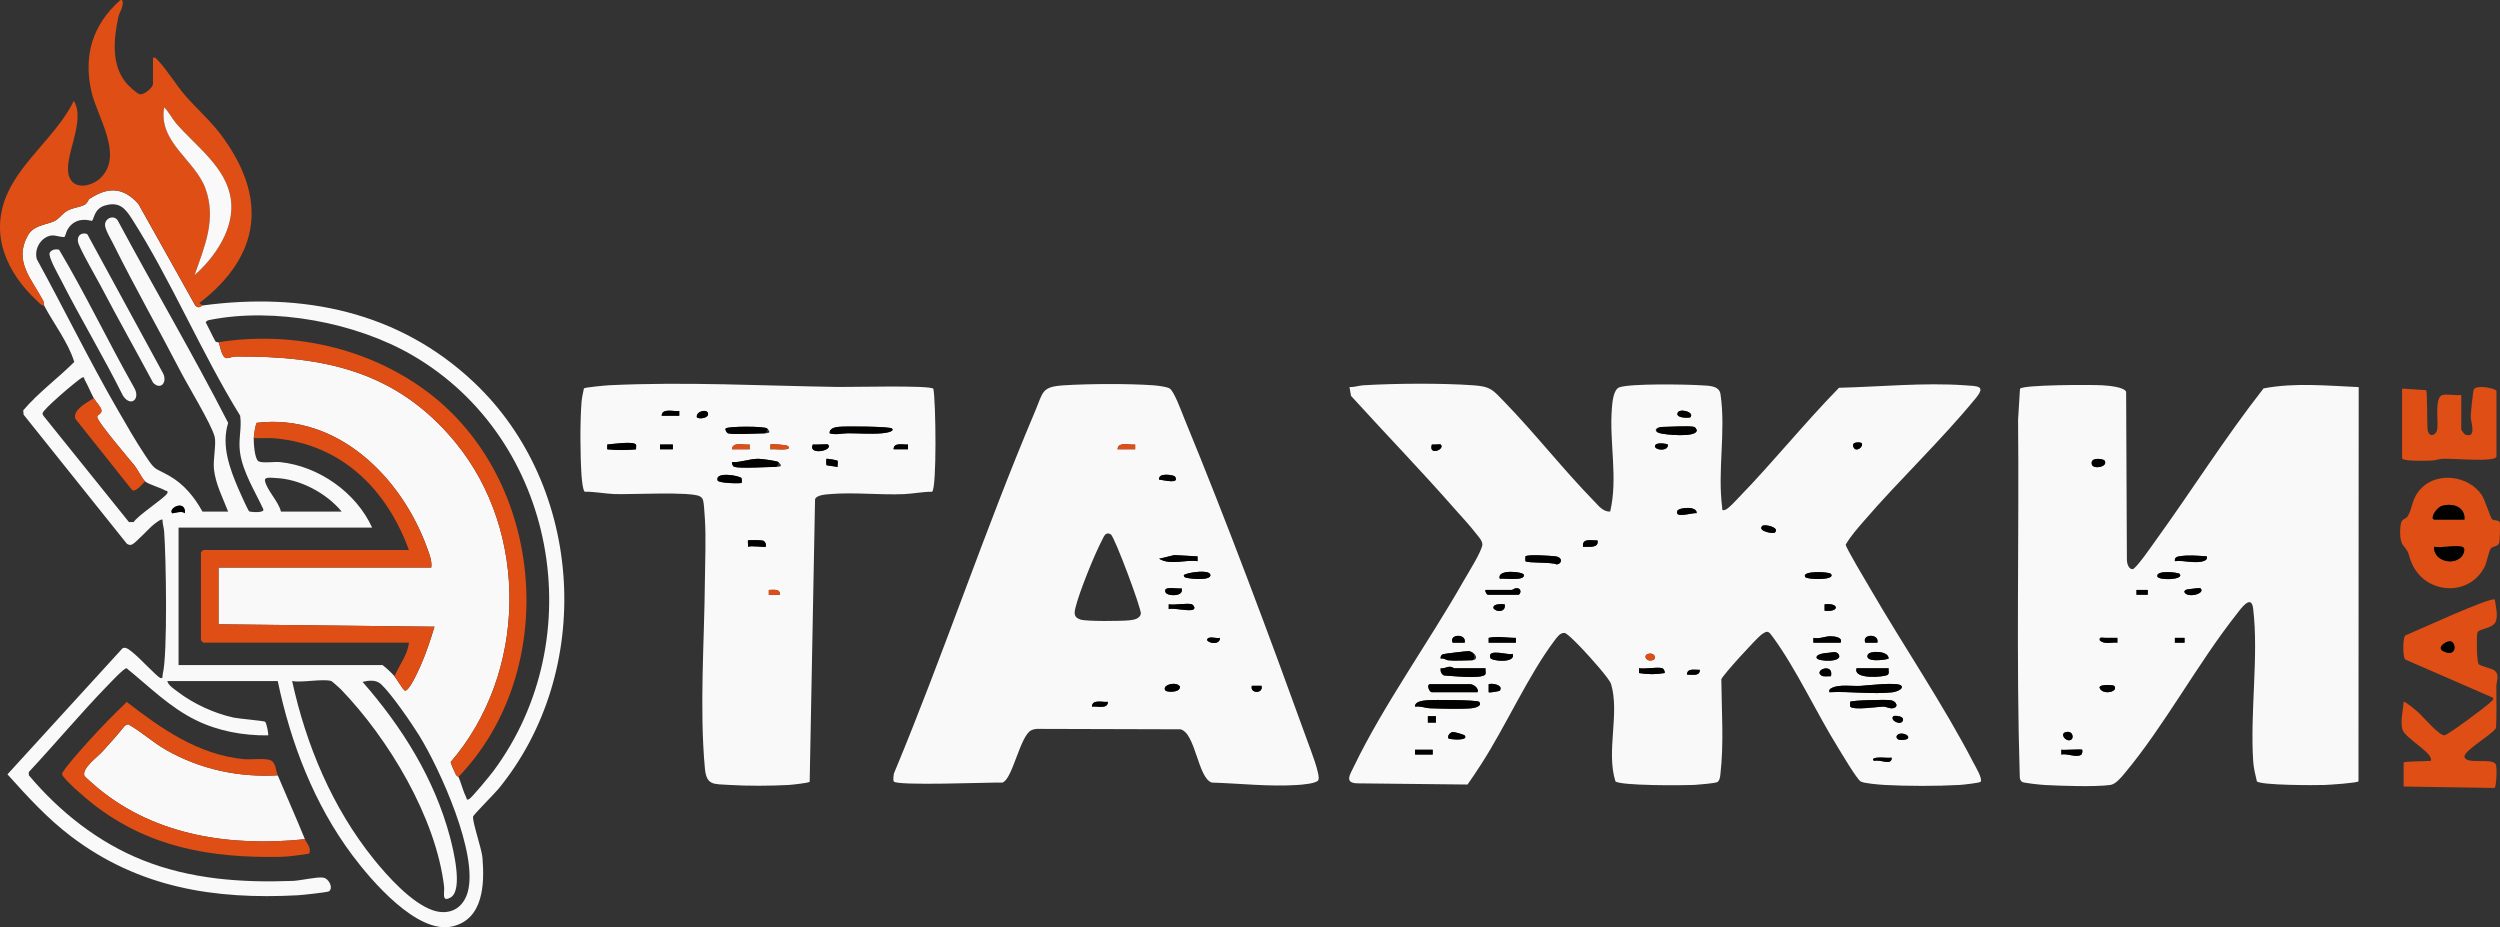 <?xml version="1.0" encoding="UTF-8"?>
<svg id="_Слой_1" xmlns="http://www.w3.org/2000/svg" version="1.1" xmlns:xlink="http://www.w3.org/1999/xlink" viewBox="0 0 9218.5 3419.1">
  <rect x="0" y="0" width="9218.5" height="3419.1" fill="#333333" stroke="none"/>
  <!-- Generator: Adobe Illustrator 29.3.1, SVG Export Plug-In . SVG Version: 2.1.0 Build 151)  -->
  <defs>
    <style>
      .st0 {
        fill: #f9f9f9;
      }

      .st1 {
        fill: #df4e14;
      }

      .st2 {
        fill: #010100;
      }
    </style>
  </defs>
  <path class="st0" d="M5937.4,1886.4c29.2-124.9-3.7-253.5,6.2-379.9,1.7-21.8,5.2-70.3,27.8-78.3,40.8-14.5,246.2-11,299.7-7.5,29.7,2,68.3.2,73.1,33,20.3,138.7-11.7,280.3,6.2,418.2,1,7.5-2.8,10.9,9,8.8,12.6-2.3,42.3-36.1,53.1-47.2,126.7-130.5,241.3-273.5,368.7-403.6,150.1-3.6,313.6-19.8,463.2-9.2,49.3,3.5,79,1.1,41.1,47.5-127.6,155.9-280.9,300-413.1,453.6-23.5,27.3-48.3,55-66.5,86.4-.9,9.5,79.7,143.8,92.1,165.1,122.1,210.5,268.8,426.1,379.5,640.3,6.9,13.3,34,57.8,25.9,69.1-3,4.2-64.9,11-76.8,11.7-82.8,4.7-194.9,4.6-277.8,0-17.7-1-76.3-5.7-87.6-12.7-15-9.4-71.1-104.8-85-127.2-78.1-125.8-153.3-288.5-238.1-404.4-16.7-22.8-19.3-27.1-43.1-9.9-17.7,12.8-143,149.8-147.8,164.6,1,115.2,9.9,235.7-3.4,350.4-1.1,9.9-2.9,25-12.3,29.1-9.4,4.1-68.6,9.2-84,10.1-38.8,2-274.1,3.4-290.8-13.4-34.8-111,16.3-249.3-15.9-358.3-6.1-20.6-80.5-102.6-100.4-123.6-11.7-12.4-60-64-71.2-65.1-16.2-1.6-28.1,16.1-37,27.9-96.4,127.7-179.8,315.5-269.9,455.2-16.5,25.6-33.3,51-50.9,75.8l-403.1-4.3c-53,0-30.7-31.6-15.5-63.1,107.6-223.4,277.9-461.3,403.1-681.6,15-26.3,70.6-114.4,70.2-136.8-.3-14-15.2-29.1-24.2-40.8-22.5-29.4-54.3-63-79.4-91.6-123.7-140.9-254.9-276.4-380.8-415l-5.6-32.7c17.1,1.6,33.1-5.1,49.9-6.2,116.1-7.2,292-8.3,407.5,0,63.7,4.6,70.5,16.5,111.9,59.1,115,118.3,217.7,250.4,333,368.5,16,16.4,33.1,39.5,58.9,38ZM6232.5,1538.9c19-19.1-42.6-36.2-47.1-14.6-4,19.2,45.2,16.5,47.1,14.6ZM6247.3,1574.3c-18.2-5.2-92.2,0-118,0s-32.7,15.9-10.7,22.5c22,6.7,132.5,16.6,137.5-7.9,1.7-5.1-5.7-13.7-8.8-14.6ZM6149.9,1639.1c-2.4-2.5-50.4-11.5-47.1,8.7,7.1,14.4,50.2,15,47.1-8.7ZM6863.6,1633.2c-1.6-1.6-37.6-7.3-29.4,14.6,8.9,23.6,41.3-2.7,29.4-14.6ZM5312.3,1639.1c-2-1.9-25.4,1.3-32.4,0-13.8,43.6,50.6,17.6,32.4,0ZM6256.1,1892.4c2.7-27.7-65.4-21.2-70.7-8.8-13,30.2,57,5.3,70.7,8.8ZM6545.1,1963.2c18.7-18.4-38.9-32.1-47.2-23.5-18.2,18.7,40.4,30.2,47.2,23.5ZM5890.4,1992.7c-20.6,1.4-57.8-10.3-53.1,23.5,20.5-.8,59.7,6.3,53.1-23.5ZM5624.9,2069.2c7.5,7.9,96.9,2.6,115.1,12,20.5-2,23.3-26.9-5.6-29.9-16.7-1.8-102.7-7.9-109.4.4-.6.7-.6,16.9,0,17.5ZM5530.6,2134.1c14.9-3,93.6,9.9,88.4-14.6-2.5-11.7-101.6-22.1-88.4,14.6ZM6751.6,2116.5c-6.9-9.2-112.7-12.6-94.3,11.7,6.9,9.2,112.7,12.6,94.3-11.7ZM5477.5,2175.3c-2.5,5,5,17.7,8.8,17.7h112.1c7.2,0,14-19.1-.5-23.4-11.3-3.4-19.8,5.7-23.1,5.7h-97.3ZM5548.3,2228.4c-10.6-1.1-44.9-3.1-41.2,14.6,13.9,17.1,47.1,12.4,41.2-14.6ZM6728,2251.9c55.3,6.5,55-30,0-23.5v23.5ZM5400.8,2369.8c8.2-34.6-59.3-32.6-44.2,0h44.2ZM5489.3,2369.8h100.3v-17.7c-35.1.3-65.2-7.5-100.3,0v17.7ZM6686.7,2369.8h100.3c8.8-19.6-21-23.6-38.4-23.6-18.2,0-41,11-61.9,5.9v17.7ZM6922.6,2369.8c8.2-34.6-59.3-32.6-44.2,0h44.2ZM5338.9,2434.6c26.2,3,60.9,0,88.5,0s15.1-30.5-12.5-33.6c-4.6-.5-88.2,9.6-92.7,11-7.8,2.4-11.4,8.7-9.8,16.7,10.1-3.5,20.3,5.2,26.5,5.9ZM5577.8,2411.1c-14.9,6.7-94.2-22.4-82.5,14.6,4,12.7,95.6,20.8,82.5-14.6ZM6744.6,2406.9c-9.1.5-49.3,3.3-46,18.8,3,14.4,103.9,18.1,79.8-14.9-9.7-10.3-22.5-4.6-33.8-4ZM6963.9,2428.7c1.9-29.5-69.8-30.6-76.6-14.6-12.4,29.2,61.2,20.2,76.6,14.6ZM6076.6,2411.4c-18.2,5.6-6.7,30.2,17,22.9,18.2-5.6,6.7-30.2-17-22.9ZM5477.5,2464.1h-115c-1.8,0-8.1-5.6-16.8-5.6-9.8,0-22,8-33.3,5.6-1.5,11.6,1.8,20.4,11.9,26.4,25,1.3,140.2,14.2,152.5-3.7,3.2-4.6-.2-16.1.8-22.8ZM6129.3,2464.1c-19.9-5.7-62.4,4.1-85.5,0v17.7c33.5,5.4,60.8,5.5,94.3,0,1.9-6.3-3.9-16.2-8.8-17.6ZM6751.6,2493.5c10.7-51.1-64.9-22.8-35.5-2.8,8.6,5.9,25.1,2.1,35.5,2.8ZM6963.9,2464.1h-118c-13.6,43,103.2,32.3,114.5,24.2,7.2-5.2,2.4-16.5,3.5-24.2ZM6267.9,2470c-17.4.8-47.5-7.6-47.1,17.6,17.4-.8,47.5,7.6,47.1-17.6ZM5448,2552.5c6.7-14.6-15.7-29.5-26.5-29.5h-147.5c-15.7,0-3.5,29.5,5.9,29.5h168.1ZM5530.6,2546.5c13.7-21.1-28.7-28.5-41.3-23.5v29.5c2.7,2.7,39.8-3.7,41.3-6ZM7011.1,2529c-11-15.3-126.2-1.3-150.1.2-30.2,1.8-78.5-6.1-105,7.1-8,4-12.2,6.2-10.3,16.2,74.6-4,159.4,8.6,233.1.2,8-.9,41.9-10.2,32.3-23.6ZM5453.9,2587.9c-6.6-7.1-169.2-8.1-191.6-5.8-14.4,1.5-46.2,3.9-44.3,23.5,19.1-3.1,37.1,5.5,55.7,6.1,41.7,1.4,114.3,3.4,153.7-.2,12.9-1.2,39.9-9.3,26.5-23.6ZM6822.4,2605.4c11.7,14.3,100.6.8,120.9,0,11.3-.4,23.3,7.7,35.2,6.2,24.1-3.1,15.1-25.6-5.9-29.6-16.1-3.1-144.9,0-150.3,5.8-.6.6-.5,16.9,0,17.5ZM5294.7,2640.9h-29.5v23.5h29.5v-23.5ZM6981.7,2640.9c-15.4,15.4,29.9,37.3,35.3,14.6,3.9-16.2-32.3-17.7-35.3-14.6ZM5400.8,2711.7c-1.6-2.1-36.9-13.2-44.1-12.2-13,1.9-20.9,18-14.9,23.9,2.5,2.4,75.5,10.5,59-11.7ZM7034.7,2723.3c10.7-14.1-32.6-28.1-41.2-8.7-2.5,21.3,37.5,13.6,41.2,8.7ZM5282.9,2764.6h-64.9v17.6h64.9v-17.6ZM6975.7,2794.1c-17.9,1.5-38.7-2.3-56.1,0-8.6,1.1-18.4,4.6-8.7,11.8,21.9-7.5,64.2,19.5,64.8-11.7Z"/>
  <path class="st0" d="M746.9,1126.4c370.4-49.5,723.6,22.2,1000,282.7,408.7,385.2,446.1,1066.4,91.1,1499.8-13.6,16.6-91.6,95-93.4,101.6-4.4,16.3,31.6,118.7,34.4,152,8,95.4,4.4,227.3-111.5,253.7-129.6,29.5-299.3-170.3-368.6-263.1-140.5-188.2-226.8-412.7-274.8-641.8h-407c2.3,15.3,26.7,30.6,39.3,40.3,56.8,43.5,136.1,79.9,206.1,94.6,19.2,4,110,11.7,114.7,15,5.9,4.1,14,47.9,11.4,50.4-91.6,1.1-183.5-15.7-265.6-55.8-97.1-47.4-173.6-124.8-256.4-191.9-9.7,0-57,50.7-68,61.9-100.7,103.6-194.1,215.8-292.6,321.2l.4,11.8c113.2,134.5,254.7,246.8,419,312.6,176.8,70.8,365.4,84,554.8,76.8,28-1.1,88.6-15.7,111.5-12.1,22.2,3.5,38,39.2,21.3,50.5-5.6,3.8-99.7,13.8-115.1,14.6-308.2,16.5-585.2-28-834.3-215.9-87.8-66.2-162.9-148.4-236.1-230l424.4-464.9c13.8-7.7,32,11.5,43.9,21,18.2,14.5,83.2,83.4,94.6,88.2,11.9,5,8.1-8,9.6-13.8,18.7-71.5,12.2-435.8,5.3-525.6-1.1-14.9-6.3-28.9-6.2-43.9-4.3-4.5-27,13.6-32.3,17.8-17.5,13.8-65.9,67.5-80,73.7-7.4,3.3-12.9.9-19.1-2.9l-380.7-475.9-1.3-16c55.1-64.9,127.2-117.6,188.2-178.4-23.6-74.5-74.7-139-111.3-208-1.3-2.4.2-10.6-3.3-17.1-42.9-80.9-109.7-145.7-57.3-240.6,20.8-37.7,64.4-39.2,95.6-52.2,18.9-7.8,31.7-28.8,49.4-39.1,21.4-12.4,48.3-12.9,65.5-23,10.5-6.2,12.7-18.2,17.1-21.1,67.9-45.1,125.1-44.2,180.9,19l209.5,374.1c14.9,14.1,20.4.8,26.6,0ZM746.9,1886.6h94.4c-19.7-50.9-46.5-101.5-52.4-156.9-3.8-36.2,9.5-94,2.4-120.2-12.3-46-97.7-186-125.5-239.8-79.1-152.9-168.8-310.4-246.5-467.1-8.8-17.7-32.2-56.2-32.1-73.4.2-25.1,31.8-37.3,46.3-17.4,134,250,279,495.8,407.8,747.5-25.9,83,5.4,168,38.4,244.6,4.8,11,35.2,79.3,39.1,81.7s57.2,7.4,52.2-7.8c-30.4-65.8-75.3-136.1-85.9-208.9-7.2-49.4,7.2-88.4.5-136-142.6-230.8-254.5-499.2-399.5-726.4-25.1-39.4-47.4-64.1-99.4-48.6-39.4,11.7-39.6,49-47.2,56.1-2.7,2.5-36.5-14.2-70.1,9.4-25.1,17.6-28.1,47.2-30.4,49.2-5.8,5.1-35.1-5.9-48.1-4.4-39.6,4.7-66.1,50-55,87.7,100.8,183.9,193.2,373.6,298.1,555.2,29.8,51.6,65.4,114.1,100.3,166.5,40.4,60.6,31.7,44.2,88.8,76.3,54.3,30.5,93.8,78.5,123.6,132.8ZM1690.7,2864.8c9.8,22.7,16.8,52.3,28.2,75.1,2.1,4.1.6,11.4,10,7.4,10-4.3,79.1-88.7,90.5-104.1,363.4-489.5,233.9-1223.1-298.1-1532.9-208.2-121.2-510.4-178.1-747.7-130.6-7,1.4-10.9,2.4-15,8.8,12.3,22.7,22.9,46.9,35.3,69.5,2.9,5.3,11.6,3.5,11.9,4,5,7.9,10.5,53.6,27.4,58.3,7.3,2,23.1-5.5,34.3-5.6,327.2-2.4,594.5,52.9,811.1,315.7,274.4,332.9,264.1,853.5-16.6,1179.3-.8,4,14.6,37.1,18.2,45s10,9.2,10.3,10.1ZM345.8,1468.2c-11.4-21.3-21.8-46.9-34.1-69.1-2.9-5.3,2.2-9.9-9.3-6.8-22.3,13.7-145.5,118.5-145.5,131.8,0,3.1,1.4,6,2.9,8.6l315.7,392.4h17.5c14.7-24.6,117.5-90.9,123.9-106.4,4.1-9.9-4-8-7.5-10-18.6-11.1-62.4-22.8-75-34.1-8.9-7.9-28.2-45.3-38.8-58.4-19-23.4-140.3-164.8-137.3-179.4s16.9-12.2,15.9-23.3-22.3-33.6-28.6-45.3ZM935.6,1615.5c-.6,17.5,3.3,77.1,17.6,85.5,13.2,7.8,59.8.9,79.6,3,142.1,14.5,281,112.3,339.3,241.5h-713.7v506.8h752.1c14,10.6,33.1,28.4,44.2,41.3,6.7,7.7,32.2,51.5,38.4,53,15.5,3.9,51.8-78.5,58.8-94.4,20-45.3,35.7-93.9,50.2-141.3l-796.3-8.9v-209.2h784.5c3.1-25.2-6.6-47.6-14.8-70.6-93.6-261.1-330.4-498.8-628.5-463.1-4.7,3.4-11,46.9-11.4,56.4ZM1260.1,1886.6c-56.5-68.7-154.5-120.7-244.5-124-10.9-.4-40.8-5.6-38.7,9.1,5,33.6,51.6,79,59,114.9h224.1ZM682,1892.5c3-52.8-63.3-18.5-47.1,0,1.6,1.8,35.3-11.1,47.1,0ZM1221.7,2511.2c-32.1-9.3-107.2,6.9-144.5,0,51.9,237.2,148.3,467.3,301,656.9,51.3,63.7,139.9,162.1,218.3,188.6,59.4,20,110.4-5.6,127.9-66.3,40.5-140.1-102.2-454.5-178.7-578.3-28.7-46.4-103.2-154.8-140.8-189.4-18.8-17.2-44.6-13.7-68.2-8.5,145.6,166,265.8,357.7,322.8,573.2,11.7,44.3,49.3,195.6,1.6,222.2-34.2,19.1-21-19-23.6-41.1-30.5-254.6-204.6-544.4-381-727.2-3.8-4-32.6-29.4-34.8-30.1Z"/>
  <path class="st0" d="M8697.5,1427.6l-.8,1453.4c-5.4,6.2-105.9,12.8-125.1,13.5-33.9,1.3-234.6,1.6-249.6-13.4-5.4-22.7-11.8-48.8-13.4-72.1-12.4-181.4,20.8-391.1-.4-565.5-6.7-55.5-47.2,3.7-60.7,20.8-145,183.5-266.4,412.1-414,588.2-13.1,15.6-32.3,39.4-52.3,42-56.9,7.6-181.6,3.4-242.4,0-13.7-.8-77.3-7.1-82.9-11.5-4.9-3.8-7.3-9.4-8.1-15.5-13.7-439.5-2.2-880.2-6.3-1320.1l7-113.8c9.5-15.3,266.4-15.3,303.2-12.9,20.7,1.3,79.6,5.6,88.2,23.8l2.8,621.8c.5,11.5,6.3,32.6,20.7,32.6,12.2,0,72.3-87.7,84.5-104.6,134.5-186,257-381.2,398.8-562.1,114.9-22,234.6-9.8,350.8-4.8ZM7760.2,1698.1c-3.9-5.9-53.8-14.8-46.8,14.1,4.8,20.1,62.3,9.1,46.8-14.1ZM8137.7,2051.6c-33.3-2.5-69.9-5.7-103.2,0-10.1,1.7-16.5,6.4-14.7,17.6,33.6-4.4,76.1,11,107.9-1.2,8.1-3.1,11.7-7.6,10-16.4ZM8037.5,2116.5c-4.5-6-87.6-15.4-82.5,8.7,3.4,16,99.2,13.5,82.5-8.7ZM8114.1,2169.5c-2.5-2.4-23.9.9-30.7,1.7-7,.8-31.9,1-28.2,12.9,12.4,22.6,78.8,4.2,58.9-14.6ZM7919.5,2175.4h-41.4v17.6h41.4v-17.6ZM7807.5,2352.1c-14.7.3-29.6-.7-44.3,0-9.1.4-23.3-5.5-20.5,8.7,16.2,16.9,44.2,6.3,64.9,8.9v-17.6ZM8055.2,2352.1h-35.5v17.6h35.5v-17.6ZM7795.7,2529c-3-3.6-60.5-7.1-53,8.7,12.8,27,71,12.6,53-8.7ZM7616.1,2700.1c-20.4,6.3-.3,33.7,17.2,29.1,16.6-4.4,10.9-37.8-17.2-29.1ZM7677.7,2764.6c-2.7-2.8-64.9,1.9-76.7,0v17.6c20.9-5.3,56.6,13,73.2.5,5-3.7,5.1-16.5,3.5-18.1Z"/>
  <path class="st0" d="M3295.9,2881.7c-3.5-5.7-1.1-22.6.6-30.2,183.7-440.6,334.5-896.6,520.7-1336,29.8-70.3,22.7-89.5,105.8-94.7,94.5-5.9,236.8-6.6,330.8,0,14.1,1,48.4,5.2,59.2,11.6,16.5,9.9,44.8,88.3,54.1,110.9,158,383.7,313,799.4,454.3,1190.3,9.1,25.3,48.7,125.2,39.9,142.9-6.3,12.8-59.3,16.8-76.7,18-104.9,6.9-211.4-5.6-316.1-8.8-51.7-16.3-60-184-116-196.5l-524-1.5c-8.8-.4-16.7,1.3-24.8,4.7-41.9,17.9-69.5,181-107.3,193.3-47.2-1.3-390.1,12.9-400.6-4.1ZM4185.8,1639.1c-20.6,3.3-63.6-11.9-64.9,17.6h64.9s0-17.6,0-17.6ZM4332.8,1757.4c-3.5-5.7-63.7-16.6-58.5,11.3,16.2.8,76.5,18.1,58.5-11.3ZM4096.1,1970.4c-19.6-11.4-25.4,7.9-32.4,21.1-28.5,54.5-84.1,191.6-98.2,249.8-5.1,21.2-5.7,35.7,19.3,43.4,23.2,7.1,150.8,5.7,180.2,2.6,15.9-1.7,36.9-5.3,41.8-23.3,4.1-15.1-97.2-285.7-110.8-293.6ZM4415.8,2051.6l-85.6-4.7-56,13.5c42.3,25,94.8,2.4,141.5,8.9v-17.6ZM4368.6,2128.1c5.7,5.5,99.5,15.9,94.4-8.7-4.1-19.8-72-8.7-86.2-3.7-6.2,2.2-17.3,3.5-8.2,12.4ZM4356.8,2169.5c-15.7,3.5-70-11.1-58.9,14.7,6.6,15.3,69.9,16.6,58.9-14.7ZM4395.1,2228.4c-19.9-5.7-62.4,4.1-85.5,0v17.7c17.9-7.1,90.5,14.4,94.3-3,1.8-5.1-5.7-13.7-8.8-14.6ZM4498.3,2352.1c-10.1,4-47.4-9.9-47.1,8.7,11.9,14.7,48.1,15.2,47.1-8.7ZM4297.8,2546.5c5,6,54.2,8.9,53.1-14.6-13.4-21.7-69.6-5.3-53.1,14.6ZM4651.7,2528.9h-35.5c-8.8,28.6,43,30.7,35.5,0ZM4085.4,2587.9c-19.5,2.6-58.3-10.8-58.9,17.6,19.5-2.6,58.3,10.8,58.9-17.6Z"/>
  <path class="st0" d="M3441.7,1433.7c9.2,44.4,13.1,367.1-4.7,379.6-34-.3-70.8,7.3-103.4,8.7-88.2,3.8-184.7-7.4-271.5-.2-16.7,1.4-52.8,3.3-56.7,19.9l-19.8,1040.9c-3.1,4.5-64.7,11.1-76.7,11.8-64.4,3.7-154.6,4.1-218.8,0-60.3-3.8-85.1,2.5-91-62.3-20.2-221.3-1.8-466.4.1-689.1.6-73.6,4.6-158,0-230.4s-5.6-74.5-18.1-82.1c-31.2-19-259.9-6.4-315.7-8.7-34.5-1.4-73.3-9.1-109.3-8.7-7.1-5.1-10.9-47.5-11.7-59.1-5.1-75.2-5.9-196.9,0-271.6,1.3-16.9,5.4-33.6,8.8-50.1,2.8-4,80-11.1,94.4-11.8,278.5-13.4,565.3,2.1,843.5,6.4,44.4.7,339.3-7.1,350.4,6.5ZM2504.7,1515.4c-20.6,3.3-63.6-11.9-64.9,17.6h64.9s0-17.6,0-17.6ZM2569.6,1538.9c9.7,8.1,44.8,2.4,41.2-14.6-3.8-17.9-45.5-7.7-41.2,14.6ZM2684.6,1597.8c20.3,5.8,106.6,0,135.7,0s12.2-12.9,8.8-17.6c-6.4-8.9-146.9-9-153.3,0-3.1,4.4,4.3,16.3,8.8,17.6ZM3289.1,1580.2c-7.5-7.8-174.7-8.8-197.7-6.1-13.8,1.6-33.6,6-32.3,23.7,24.2,7,46.1-.2,67.6-.2,39.8,0,85.2,3.5,124,.2,5.6-.5,50.7-4.7,38.4-17.5ZM2345,1639.6c-8.6-13.9-87.4-1.9-105.8-.5v17.6c36.5,3.6,69.7,3.6,106.3,0-.8-5.2,1.6-14-.4-17.2ZM2481.1,1639.1h-47.3v17.6h47.3v-17.6ZM2764.2,1639.1c-20.6,3.3-63.6-11.9-64.9,17.6h64.9s0-17.6,0-17.6ZM2905.7,1645.1c-5.5-5.7-62.7-8.3-64.9-6v17.6c18-1.5,38.7,2.2,56.2,0,8.2-1,17-3.1,8.7-11.7ZM3053.2,1639.1c-2.2-2.3-46.4,1.6-56,0-19.1,41.7,77.8,22.6,56,0ZM3348.2,1639.1c-18.5,1.7-53-9.3-53.1,17.6h53.1s0-17.6,0-17.6ZM2708.1,1721.6c22.5,6.4,121.1,0,153.4,0s12.2-12.9,8.8-17.6c-3.1-4.3-62.6-12.2-73.7-12.2-33.9,0-63.6,13.9-97.3,12.2-1.9,6.3,3.9,16.2,8.8,17.6ZM3087.9,1698.7c-1.4-1.7-38.6-8.6-40.5-6.6-.8.8-.7,22,.4,23.1s33.8,4.6,40.9,6.3c-1-6.4,2.3-19.2-.7-22.9ZM2734.2,1763.3c-6-9.3-98.8-26-88.1,8.3,3.3,10.4,85.5,12.1,88.6,8.8s.7-15.2-.5-17.1ZM2823.1,2016.2c3.6-4,.3-19.5-9.7-22.6s-53.2-2.9-55.1-.9,1,17.8,0,23.5c10.8-5.3,62.7,2.4,64.9,0ZM2876.2,2193c.9-23.2-25-17.7-41.3-17.6v17.6s41.3,0,41.3,0Z"/>
  <path class="st1" d="M162.9,1126.4c-11.6.1-16.4-7.9-23.7-14.6-115.2-105.8-179.7-248.6-111.1-400,55.5-122.6,183.9-216.5,244-339.7,47.7,76.7-43.7,213.3-16.2,281.3,20,49.5,85.6,32.3,116.4,1.4,83.8-84.3-14.5-224.5-35.4-318.1-29.8-133.5,4.7-245.7,106.3-335.9,12.6-5.2,9.7,13.3,8.4,20.2-2.8,14.7-12.3,27.5-15.6,43.4-16.6,79.3-26.1,172.3,27.8,239.9,8.2,10.3,40.4,40.8,51.6,43.2,16.4,3.4,48.7-25.7,48.7-37.3v-97.2c10-2.2,11.9,3.2,17.6,9,32.1,32.6,67.6,91.3,100.6,129.4,42,48.6,92.7,92.6,132.1,145,172.3,229.6,150.2,444.7-79.2,621.1l11.9,8.9c-6.2.8-11.7,14.1-26.6,0l-209.5-374.1c-55.8-63.2-113-64.1-180.9-19-4.4,2.9-6.6,14.9-17.1,21.1-17.2,10.1-44.1,10.6-65.5,23-17.7,10.3-30.5,31.2-49.4,39.1-31.2,12.9-74.8,14.5-95.6,52.2-52.3,94.8,14.4,159.7,57.3,240.6,3.5,6.5,2,14.7,3.3,17.1ZM717.5,1014.4c75.8-66.1,148.4-172.9,134.1-278.4-16.3-119.8-130.2-197.4-202-281.4-16.1-18.8-26.7-42.2-44.1-59-23,127.8,114.3,195,152,298.9,41.4,114.2-2.5,212.4-39.9,319.8Z"/>
  <path class="st0" d="M1024.1,2858.9c33,78.7,68.2,156.7,100.3,235.7-271.1,27.8-549.1-11.3-763.7-188.7-7-5.7-48.4-41.9-49.5-45-9.8-28.3,48.2-69.4,67.1-90.3,27.9-30.8,56.3-62.2,82.2-94.8l12-5.3c48.7,27.3,91.3,67.2,140.7,95.2,125.4,71.2,266.6,101.4,411,93.3Z"/>
  <path class="st1" d="M8863.3,2811.8c5.6-5.3,78.1-4,91.5-5.9,7.4-1,11,2.9,8.8-8.9-4.8-26.3-90.2-74.6-103.2-103.2-11.4-25.1.9-78.1,2.9-105.9,3.8-4.2,47.6,33.3,53.1,38.2,19.4,17.2,76.5,86,97.3,85.3,11.8-.4,156.2-107.7,171.2-123.3,4.3-4.4,10.2-7.8,8.7-14.9l-324.6-141.3c-9.4-9.3-9.3-78.1,0-88.6,38.6-15.5,317-144.4,330.4-132.5,3.2,23.4,12.9,60.2,2.9,82.4-11.3,25.2-62,24.6-66.9,39.2-4.2,12.3-2.7,110.7,5,117.1,9.8,8.1,48.6,15.1,58.8,23.7,18.8,15.7,5.8,40.8,5.8,58.5.3,50.7,1.5,101.6-1,152.2-11.4,23.6-120.1,84.1-116.4,106.6,4.9,30.2,99,2.9,114.9,27,6.3,9.5,2.8,82.4-3.8,88l-335.6-5.2v-88.4ZM9032.5,2364.6c-16.3,1.4-49.5,24.4-21.7,37.4,52,24.3,46.6-39.6,21.7-37.4Z"/>
  <path class="st1" d="M1024.1,2858.9c-144.3,8.1-285.5-22-411-93.3-49.4-28.1-92-67.9-140.7-95.2l-12,5.3c-25.9,32.6-54.2,64-82.2,94.8-18.9,20.9-76.9,62-67.1,90.3,1.1,3.2,42.5,39.3,49.5,45,214.6,177.4,492.7,216.5,763.7,188.7,6,14.7,25.6,32.5,15.2,53.4-32.8,4.6-72.1,11.1-106.4,11.7-258.1,4.4-483.6-34.5-690.2-194.9-20-15.5-110.9-92.1-114-109.9-2-11.6,81.2-103.2,96-119.8,45.1-50.6,93.6-99.5,142.5-146.6,128.3,99.1,263.2,194,430.5,210.8,27.7,2.8,79.5-5.3,101.2,5,18.1,8.6,17.9,37.8,24.9,54.6Z"/>
  <path class="st1" d="M9189.1,1914.7c6.1,5.2,26.2,2.4,28.4,11.1,2.3,9.2.9,71-3.1,78.8-5.6,11-22.7,9.7-29.5,17.7-7.9,9.4-14.6,50.1-22.4,66-55.5,113.7-218.8,104.6-269.1-10.9-15.7-36-5-33.9-32.7-67.5-13-15.8-12.2-63-6.7-82.7,4-14.2,17.2-12.9,23.8-23.2,20.3-31.7,12.8-67.1,53.1-106.2,61.1-59.3,173.9-42.4,220.5,27.8,11.5,17.4,32.6,84.5,37.8,89ZM9087.4,1916c3.8-47.2-44-62.4-82.9-50.4-21.8,6.7-47.7,50.4-26.2,50.4h109.1ZM9078.6,2016.2c-23.5-6.8-75.9,5-103.2,0-3,49.5,64.9,69.8,98.4,39.4,9.3-8.5,21.5-34.5,4.8-39.4Z"/>
  <path class="st1" d="M8857.4,1432.8l88.5,5.9c5.2,5.1,3.3,125.2,5.6,144.7,3.6,30.3,28.7,23.9,34.5,4.4,8-27.1-12.1-124.8,21.8-131.5,19.3-3.8,47.2,2.8,67.9,0v126.7c0,3.1,10.8,18.3,15.6,19.9,42.7,14.2,18.9-48.6,19.3-67.1.3-13.5,8.3-96.5,11.7-100.7,14.5-18.2,83.2-1.4,83.2,6.5v241.6c0,4.1-9.8,7.9-14.7,8.8-45.3,8.3-131.7-1.4-183.1-.2-13.9.3-26.8,6-40.8,6.4-16.1.5-109.4,4.2-109.4-9.1v-256.3Z"/>
  <path class="st2" d="M7011.1,2529c9.6,13.4-24.3,22.7-32.3,23.6-73.7,8.5-158.4-4.2-233.1-.2-1.9-10,2.2-12.2,10.3-16.2,26.5-13.2,74.8-5.3,105-7.1,24-1.4,139.1-15.5,150.1-.2Z"/>
  <path class="st2" d="M5453.9,2587.9c13.4,14.2-13.7,22.4-26.5,23.6-39.4,3.6-112,1.6-153.7.2-18.6-.6-36.6-9.2-55.7-6.1-1.9-19.5,29.9-22,44.3-23.5,22.4-2.3,185-1.2,191.6,5.8Z"/>
  <path class="st2" d="M5448,2552.5h-168.1c-9.4,0-21.6-29.5-5.9-29.5h147.5c10.9,0,33.3,14.9,26.5,29.5Z"/>
  <path class="st2" d="M5477.5,2464.1c-1,6.7,2.4,18.1-.8,22.8-12.3,18-127.5,5-152.5,3.7-10-6-13.4-14.9-11.9-26.4,11.4,2.3,23.6-5.6,33.3-5.6,8.8,0,15.1,5.6,16.8,5.6h115Z"/>
  <path class="st2" d="M6822.4,2605.4c-.6-.7-.6-16.9,0-17.5,5.4-5.7,134.2-8.9,150.3-5.8,21,4,30,26.6,5.9,29.6-12,1.5-24-6.6-35.2-6.2-20.3.7-109.2,14.2-120.9,0Z"/>
  <path class="st2" d="M6247.3,1574.3c3.2.9,10.6,9.6,8.8,14.6-5.1,24.5-115.5,14.5-137.5,7.9-21.9-6.6-5.2-22.5,10.7-22.5,25.8,0,99.8-5.2,118,0Z"/>
  <path class="st2" d="M6963.9,2464.1c-1,7.7,3.7,19-3.5,24.2-11.3,8.2-128.1,18.8-114.5-24.2h118Z"/>
  <path class="st2" d="M5624.9,2069.2c-.6-.6-.5-16.9,0-17.5,6.8-8.3,92.8-2.2,109.4-.4,28.9,3.1,26.1,27.9,5.6,29.9-18.2-9.4-107.6-4.1-115.1-12Z"/>
  <path class="st2" d="M5338.9,2434.6c-6.3-.7-16.5-9.5-26.5-5.9-1.5-8,2.1-14.3,9.8-16.7,4.5-1.4,88-11.5,92.7-11,27.6,3.1,24,33.6,12.5,33.6-27.5,0-62.3,3-88.5,0Z"/>
  <path class="st2" d="M5477.5,2175.3h97.3c3.3,0,11.8-9.1,23.1-5.7,14.5,4.3,7.7,23.4.5,23.4h-112.1c-3.8,0-11.3-12.6-8.8-17.7Z"/>
  <path class="st2" d="M6744.6,2406.9c11.3-.7,24.1-6.4,33.8,4,24,32.9-76.8,29.3-79.8,14.9-3.3-15.5,36.9-18.3,46-18.8Z"/>
  <path class="st2" d="M5577.8,2411.1c13.1,35.4-78.5,27.3-82.5,14.6-11.7-37,67.6-7.9,82.5-14.6Z"/>
  <path class="st2" d="M6751.6,2116.5c18.4,24.3-87.4,20.8-94.3,11.7-18.4-24.3,87.4-20.8,94.3-11.7Z"/>
  <path class="st2" d="M5530.6,2134.1c-13.2-36.7,86-26.3,88.4-14.6,5.2,24.6-73.5,11.6-88.4,14.6Z"/>
  <path class="st2" d="M6686.7,2369.8v-17.7c20.9,5.1,43.7-5.9,61.9-5.9,17.4,0,47.2,4,38.4,23.6h-100.3Z"/>
  <path class="st2" d="M6963.9,2428.7c-15.4,5.5-89,14.5-76.6-14.6,6.8-15.9,78.5-14.9,76.6,14.6Z"/>
  <path class="st2" d="M5489.3,2369.8v-17.7c35-7.5,65.1.3,100.3,0v17.7h-100.3Z"/>
  <path class="st2" d="M6129.3,2464.1c4.9,1.4,10.8,11.3,8.8,17.6-33.6,5.5-60.8,5.4-94.4,0v-17.7c23.1,4.1,65.7-5.7,85.6,0Z"/>
  <path class="st2" d="M6256.1,1892.4c-13.7-3.5-83.7,21.5-70.7-8.8,5.3-12.4,73.4-18.9,70.7,8.8Z"/>
  <path class="st2" d="M5400.8,2711.7c16.5,22.1-56.5,14.1-59,11.7-6-5.9,1.9-22,14.9-23.9,7.2-1,42.5,10.1,44.1,12.2Z"/>
  <path class="st2" d="M5890.4,1992.7c6.6,29.8-32.6,22.7-53.1,23.5-4.7-33.8,32.5-22.2,53.1-23.5Z"/>
  <rect class="st2" x="5217.9" y="2764.6" width="64.9" height="17.6"/>
  <path class="st2" d="M5530.6,2546.5c-1.5,2.3-38.6,8.7-41.3,6v-29.5c12.6-4.9,54.9,2.4,41.3,23.5Z"/>
  <path class="st2" d="M6922.6,2369.8h-44.2c-15.2-32.6,52.4-34.6,44.2,0Z"/>
  <path class="st2" d="M6751.6,2493.5c-10.5-.7-26.9,3.1-35.5-2.8-29.4-20,46.2-48.3,35.5,2.8Z"/>
  <path class="st2" d="M5400.8,2369.8h-44.2c-15.2-32.6,52.4-34.6,44.2,0Z"/>
  <path class="st2" d="M6232.5,1538.9c-1.9,1.9-51.2,4.6-47.1-14.6,4.5-21.6,66.1-4.5,47.1,14.6Z"/>
  <path class="st2" d="M6545.1,1963.2c-6.8,6.7-65.4-4.8-47.2-23.5,8.3-8.5,65.9,5.1,47.2,23.5Z"/>
  <path class="st2" d="M6728,2251.9v-23.5c55-6.5,55.3,30,0,23.5Z"/>
  <path class="st2" d="M5548.3,2228.4c5.8,27.1-27.4,31.7-41.2,14.6-3.7-17.7,30.6-15.7,41.2-14.6Z"/>
  <path class="st2" d="M6149.9,1639.1c3,23.7-40.1,23.1-47.1,8.7-3.3-20.2,44.7-11.2,47.1-8.7Z"/>
  <path class="st2" d="M6975.7,2794.1c-.6,31.2-42.9,4.2-64.8,11.7-9.7-7.2.1-10.7,8.7-11.8,17.4-2.2,38.2,1.6,56.1,0Z"/>
  <path class="st2" d="M7034.7,2723.3c-3.7,4.9-43.7,12.6-41.2-8.7,8.7-19.4,51.9-5.5,41.2,8.7Z"/>
  <path class="st2" d="M6267.9,2470c.4,25.3-29.7,16.8-47.1,17.6-.4-25.3,29.7-16.8,47.1-17.6Z"/>
  <path class="st2" d="M5312.3,1639.1c18.2,17.5-46.2,43.5-32.4,0,7,1.4,30.4-1.9,32.4,0Z"/>
  <path class="st2" d="M6981.7,2640.9c3-3,39.2-1.6,35.3,14.6-5.4,22.7-50.7.8-35.3-14.6Z"/>
  <path class="st1" d="M6076.6,2411.4c23.7-7.3,35.2,17.3,17,22.9-23.6,7.3-35.2-17.3-17-22.9Z"/>
  <rect class="st2" x="5265.1" y="2640.9" width="29.5" height="23.5"/>
  <path class="st2" d="M6863.6,1633.2c11.9,12-20.5,38.2-29.4,14.6-8.2-21.9,27.9-16.2,29.4-14.6Z"/>
  <path class="st1" d="M935.6,1615.5c.3-9.5,6.7-53,11.4-56.4,298.1-35.7,534.9,202,628.5,463.1,8.3,23.1,18,45.4,14.8,70.6h-784.5v209.2l796.3,8.9c-14.5,47.4-30.2,96-50.2,141.3-7,15.9-43.3,98.2-58.8,94.4-6.3-1.6-31.8-45.3-38.4-53,16.9-40.5,49-80.1,53.1-123.8h-758c-.6,0-8.8-8.2-8.8-8.8v-324.1c0-.6,8.2-8.8,8.8-8.8h758c-81.4-222.9-246.6-388.9-493.3-411.7-26.2-2.4-52.7.1-78.9-.8Z"/>
  <path class="st1" d="M805.9,1261.9c267.6-42.2,548.7,19,766.3,180.2,439,325.3,496.3,1028.8,118.4,1422.7-.4-.9-7.5-3.8-10.3-10.1s-19-41.1-18.2-45c280.6-325.7,291-846.4,16.6-1179.3-216.6-262.8-484-318.1-811.1-315.7-11.1,0-27,7.6-34.3,5.6-16.9-4.7-22.4-50.4-27.4-58.3Z"/>
  <path class="st1" d="M534.5,1774.6c-8,9.1-33.9,41-47.1,32.8l-209.3-262.9c-11.7-33,43-60.2,67.7-76.3,6.3,11.7,27.4,30.7,28.6,45.3s-14.3,15.4-15.9,23.3c-3.1,14.6,118.3,156,137.3,179.4,10.6,13.1,30,50.5,38.8,58.4Z"/>
  <path class="st2" d="M682,1892.5c-11.8-11.1-45.5,1.8-47.1,0-16.2-18.5,50.1-52.8,47.1,0Z"/>
  <path class="st2" d="M8137.7,2051.6c1.7,8.9-1.9,13.3-10,16.4-31.8,12.1-74.3-3.2-107.9,1.2-1.8-11.2,4.6-15.9,14.7-17.6,33.3-5.7,69.9-2.5,103.2,0Z"/>
  <path class="st2" d="M8037.5,2116.5c16.7,22.2-79.2,24.7-82.5,8.7-5.1-24.1,78-14.7,82.5-8.7Z"/>
  <path class="st2" d="M7677.7,2764.6c1.6,1.6,1.5,14.4-3.5,18.1-16.6,12.5-52.3-5.8-73.2-.5v-17.6c11.9,1.9,74.1-2.8,76.7,0Z"/>
  <path class="st2" d="M7760.2,1698.1c15.5,23.2-42,34.2-46.8,14.1-7-28.9,42.9-20,46.8-14.1Z"/>
  <path class="st2" d="M8114.1,2169.5c19.9,18.8-46.5,37.2-58.9,14.6-3.7-11.9,21.2-12.1,28.2-12.9,6.8-.8,28.1-4.1,30.7-1.7Z"/>
  <path class="st2" d="M7795.7,2529c18,21.3-40.3,35.7-53,8.7-7.5-15.8,50-12.3,53-8.7Z"/>
  <path class="st2" d="M7807.5,2352.1v17.6c-20.7-2.6-48.7,8-64.9-8.9-2.8-14.3,11.4-8.4,20.5-8.7,14.7-.6,29.7.3,44.3,0Z"/>
  <path class="st2" d="M7616.1,2700.1c28-8.6,33.8,24.7,17.2,29.1-17.4,4.6-37.5-22.8-17.2-29.1Z"/>
  <rect class="st2" x="7878.2" y="2175.4" width="41.4" height="17.6"/>
  <rect class="st2" x="8019.7" y="2352.1" width="35.5" height="17.6"/>
  <path class="st2" d="M4415.8,2051.6v17.6c-46.7-6.5-99.2,16.1-141.5-8.9l56-13.5,85.6,4.7Z"/>
  <path class="st2" d="M4368.6,2128.1c-9.1-8.9,2-10.2,8.2-12.4,14.2-5,82.1-16.1,86.2,3.7,5.1,24.6-88.7,14.2-94.4,8.7Z"/>
  <path class="st2" d="M4395.1,2228.4c3.2.9,10.6,9.6,8.8,14.6-3.9,17.4-76.4-4.1-94.4,3v-17.7c23.1,4.1,65.7-5.7,85.6,0Z"/>
  <path class="st2" d="M4356.8,2169.5c11,31.3-52.3,30-58.9,14.7-11.1-25.8,43.2-11.2,58.9-14.7Z"/>
  <path class="st2" d="M4297.8,2546.5c-16.6-19.9,39.7-36.3,53.1-14.6,1.2,23.5-48.1,20.6-53.1,14.6Z"/>
  <path class="st2" d="M4332.8,1757.4c18,29.4-42.4,12.1-58.5,11.3-5.2-27.9,55.1-17,58.5-11.3Z"/>
  <path class="st1" d="M4185.8,1639.1v17.6s-64.9,0-64.9,0c1.2-29.5,44.3-14.4,64.9-17.6Z"/>
  <path class="st2" d="M4085.4,2587.9c-.7,28.4-39.4,15.1-58.9,17.6.7-28.4,39.4-15.1,58.9-17.6Z"/>
  <path class="st2" d="M4498.3,2352.1c1,23.9-35.2,23.4-47.1,8.7-.3-18.6,37-4.7,47.1-8.7Z"/>
  <path class="st2" d="M4651.7,2528.9c7.5,30.7-44.3,28.6-35.5,0h35.5Z"/>
  <path class="st2" d="M3289.1,1580.2c12.3,12.9-32.8,17.1-38.4,17.5-38.8,3.3-84.2-.2-124-.2-21.5,0-43.4,7.2-67.6.2-1.3-17.7,18.5-22.1,32.3-23.7,23-2.7,190.2-1.7,197.7,6.1Z"/>
  <path class="st2" d="M2708.1,1721.6c-4.9-1.4-10.8-11.3-8.8-17.6,33.7,1.7,63.4-12.2,97.3-12.2,11.1,0,70.6,7.9,73.7,12.2,3.4,4.7-5.7,17.6-8.8,17.6-32.2,0-130.9,6.4-153.4,0Z"/>
  <path class="st2" d="M2684.6,1597.8c-4.5-1.3-12-13.2-8.8-17.6,6.4-9,146.9-8.9,153.3,0,3.4,4.7-5.7,17.6-8.8,17.6-29,0-115.3,5.8-135.7,0Z"/>
  <path class="st2" d="M2345,1639.6c2,3.2-.4,12,.4,17.2-36.5,3.6-69.8,3.6-106.2,0v-17.6c18.4-1.4,97.3-13.4,105.8.5Z"/>
  <path class="st2" d="M2734.2,1763.3c1.2,1.9,1.1,16.5.5,17.1-3.1,3.3-85.3,1.6-88.6-8.8-10.7-34.3,82.1-17.6,88.1-8.3Z"/>
  <path class="st2" d="M2823.1,2016.2c-2.2,2.4-54.1-5.3-64.9,0,1-5.7-1.4-22,0-23.5s48.8-1.1,55.1.9c10,3.1,13.3,18.6,9.7,22.6Z"/>
  <path class="st2" d="M3053.2,1639.1c21.8,22.6-75.1,41.6-56,0,9.6,1.7,53.8-2.2,56,0Z"/>
  <path class="st2" d="M2504.7,1515.4v17.6s-64.9,0-64.9,0c1.2-29.5,44.3-14.4,64.9-17.6Z"/>
  <path class="st1" d="M2764.2,1639.1v17.6s-64.9,0-64.9,0c1.2-29.5,44.3-14.4,64.9-17.6Z"/>
  <path class="st1" d="M2905.7,1645.1c8.2,8.6-.5,10.7-8.7,11.7-17.5,2.2-38.2-1.5-56.2,0v-17.6c2.2-2.4,59.4.2,64.9,6Z"/>
  <path class="st2" d="M3087.9,1698.7c3,3.7-.3,16.5.7,22.9-7-1.7-39.5-4.7-40.9-6.3s-1.2-22.3-.4-23.1c2-2,39.1,4.8,40.5,6.6Z"/>
  <path class="st2" d="M3348.2,1639.1v17.6s-53.1,0-53.1,0c0-26.9,34.6-16,53.1-17.6Z"/>
  <path class="st2" d="M2569.6,1538.9c-4.3-22.3,37.5-32.5,41.2-14.6,3.6,17-31.5,22.7-41.2,14.6Z"/>
  <rect class="st2" x="2433.8" y="1639.1" width="47.3" height="17.6"/>
  <path class="st1" d="M2876.2,2193h-41.3s0-17.6,0-17.6c16.3,0,42.2-5.6,41.3,17.6Z"/>
  <path class="st0" d="M717.5,1014.4c37.4-107.4,81.3-205.6,39.9-319.8-37.7-103.9-175-171.1-152-298.9,17.4,16.8,28,40.2,44.1,59,71.9,84,185.8,161.5,202,281.4,14.3,105.5-58.3,212.3-134.1,278.4Z"/>
  <path class="st2" d="M9032.5,2364.6c25-2.2,30.4,61.8-21.7,37.4-27.8-13,5.4-36,21.7-37.4Z"/>
  <path class="st2" d="M9087.4,1916h-109.1c-21.5,0,4.4-43.7,26.2-50.4,38.9-12,86.7,3.2,82.9,50.4Z"/>
  <path class="st2" d="M9078.6,2016.2c16.7,4.8,4.5,30.9-4.8,39.4-33.5,30.4-101.4,10.2-98.4-39.4,27.3,5,79.8-6.8,103.2,0Z"/>
  <path class="st0" d="M196.6,921.2c7.1-2.1,14.3-2.2,21.4-.3,97.9,164.7,181.4,340.4,276.3,507.9,25.5,42.3-12.6,74.9-41.3,29.5-71.8-144.1-155.3-282.6-228.2-426.1-9.5-18.7-48.5-86.3-41.5-100.2,2.3-4.6,8.4-9.3,13.3-10.8Z"/>
  <path class="st0" d="M302.8,862.1c6.8-1.9,13.2-1.8,19.4,1.9l278.5,511.5c17.3,32-6.5,65.3-36,36-63.6-118.8-130-236.4-192.5-355.7-15.5-29.7-80.8-142.1-84.5-163.7-2.2-12.9,1.4-26.2,15.1-30.1Z"/>
</svg>